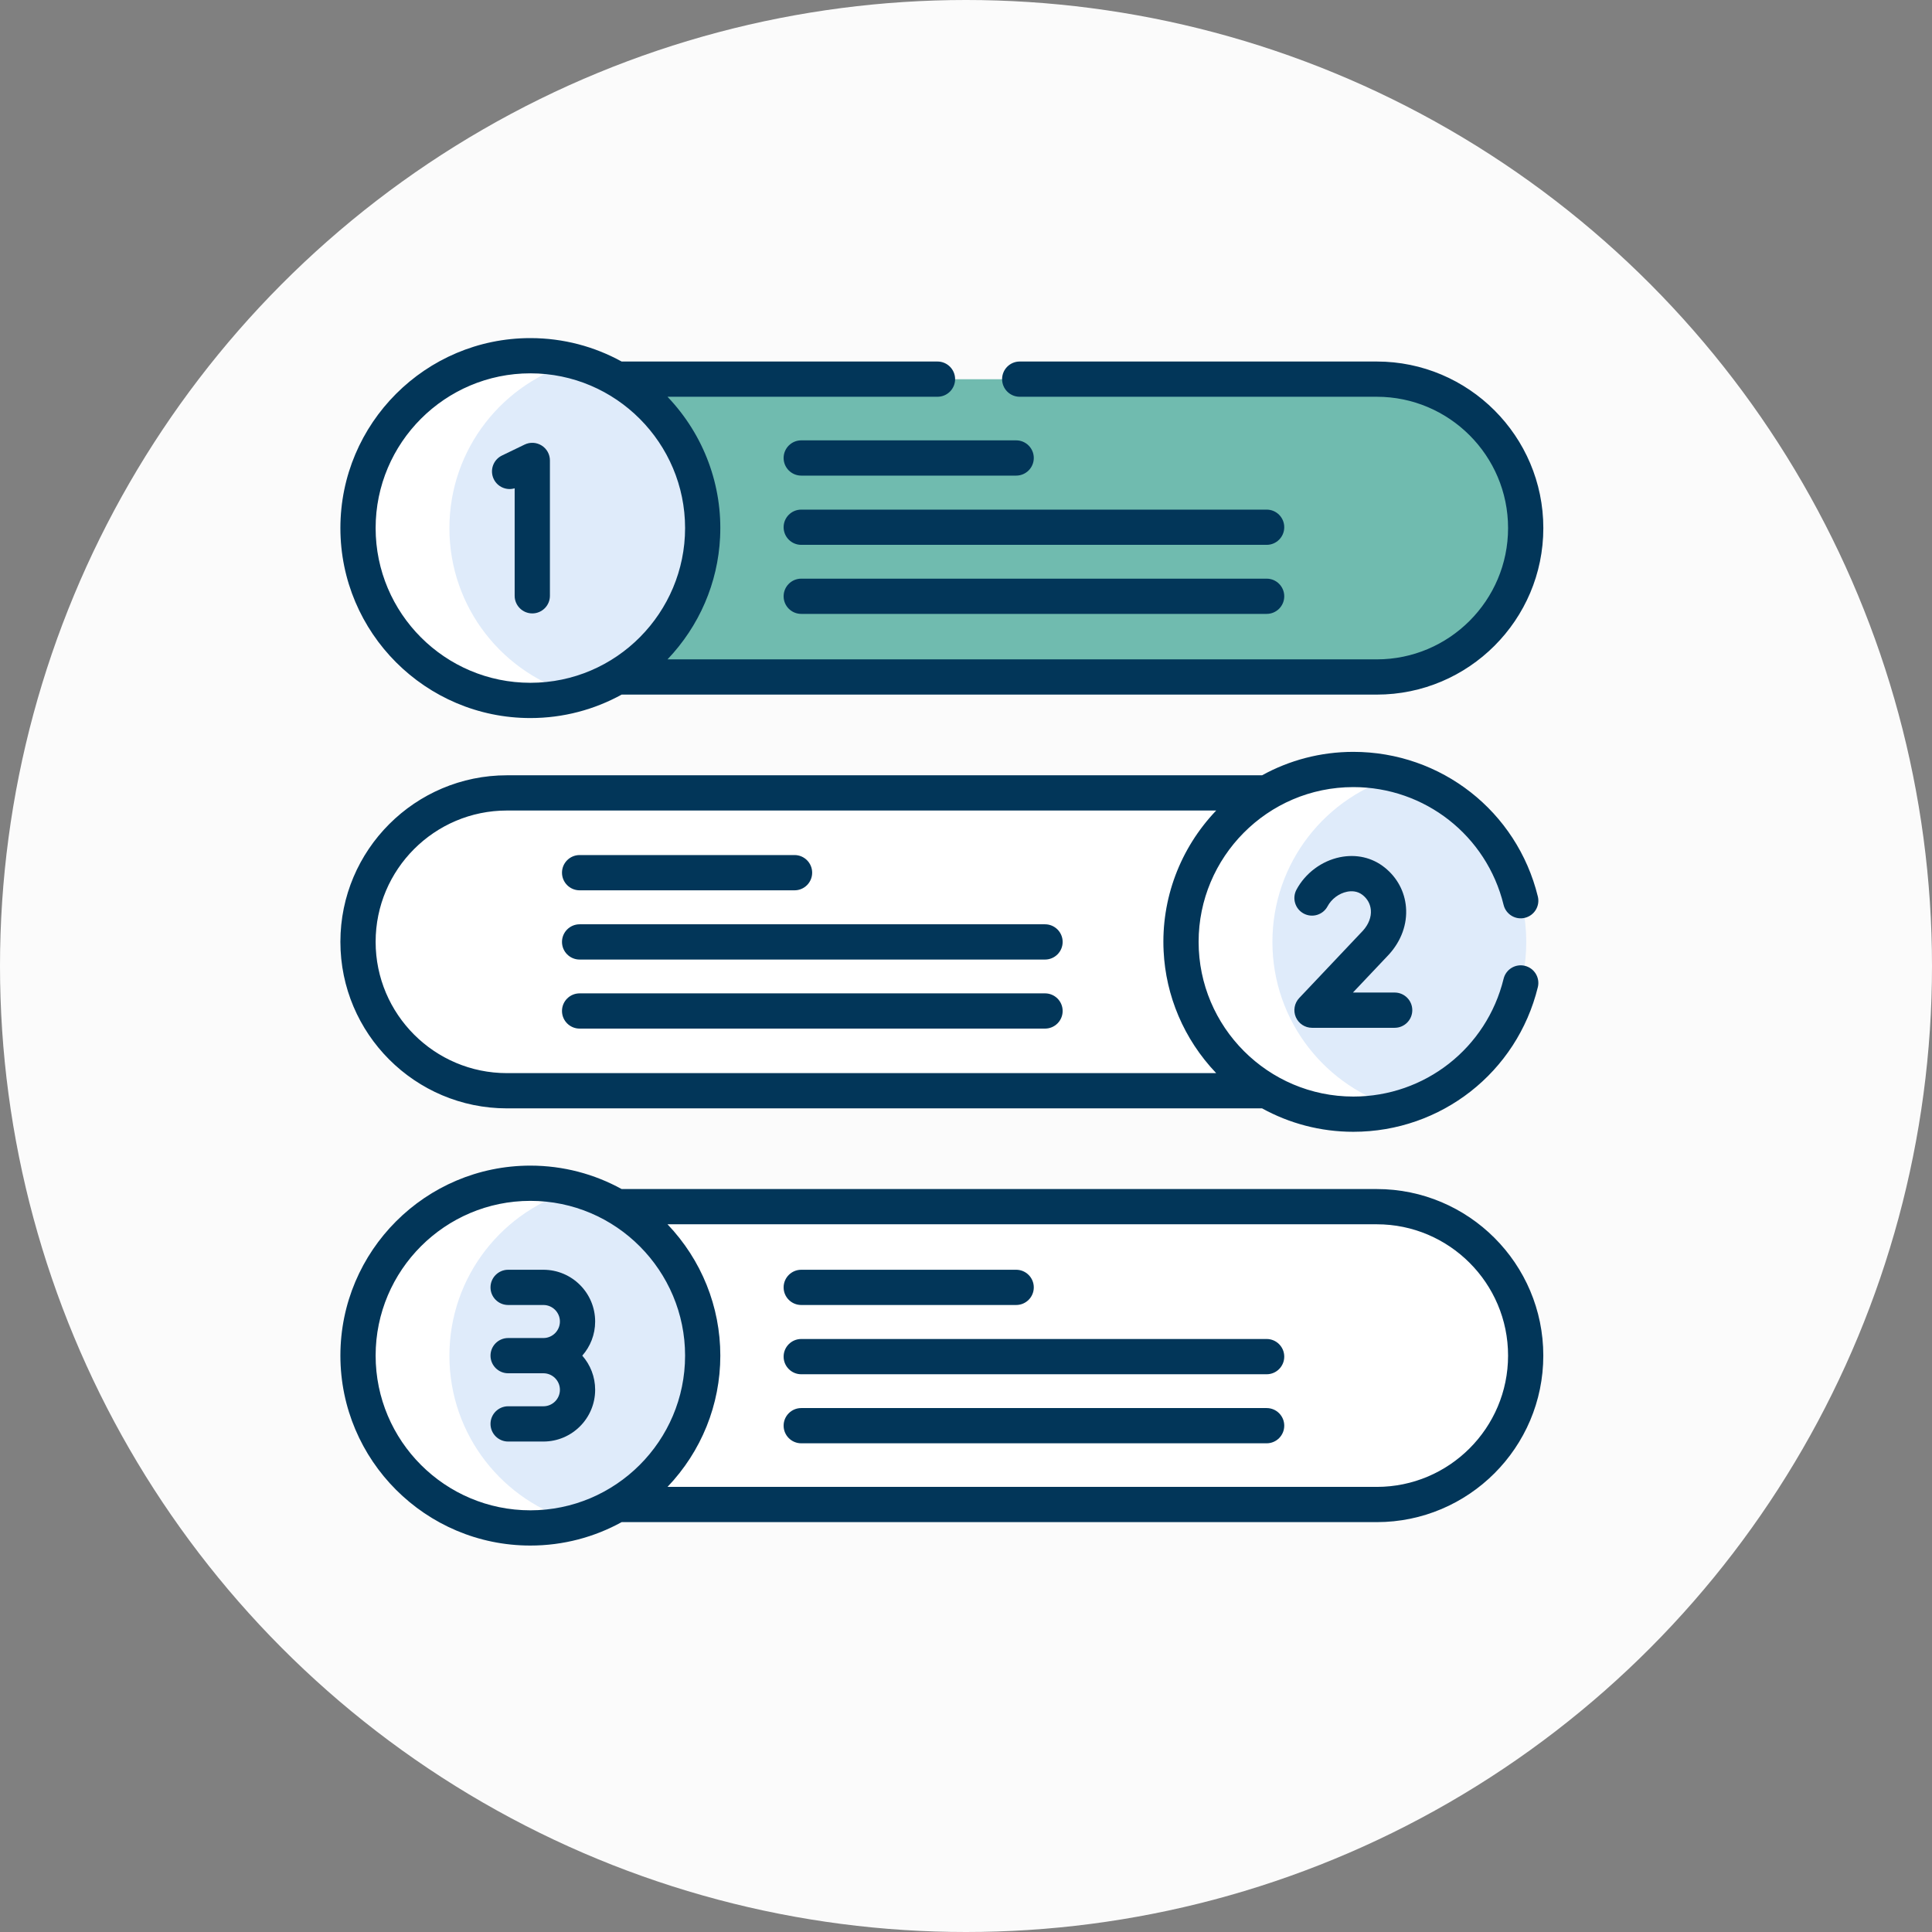 <svg width="80" height="80" viewBox="0 0 80 80" fill="none" xmlns="http://www.w3.org/2000/svg">
<rect x="0" y="0" width="80" height="80" fill="#808080" stroke="none"/>
<circle cx="40" cy="40" r="40" fill="#FBFBFB"/>
<g clip-path="url(#clip0_2242_7062)">
<path d="M57.033 15.703H25.283C27.404 16.94 28.829 19.238 28.829 21.87C28.829 24.502 27.404 26.799 25.283 28.036H57.033C60.439 28.036 63.2 25.276 63.2 21.87C63.2 18.464 60.439 15.703 57.033 15.703Z" fill="#70BBAF"/>
<path d="M34.715 21.87C34.715 19.238 33.289 16.94 31.169 15.703H25.283C27.404 16.94 28.829 19.238 28.829 21.87C28.829 24.502 27.404 26.799 25.283 28.036H31.169C33.289 26.799 34.715 24.502 34.715 21.87Z" fill="#70BBAF"/>
<path d="M21.014 32.836H52.764C50.644 34.073 49.218 36.371 49.218 39.003C49.218 41.635 50.644 43.932 52.764 45.169H21.014C17.609 45.169 14.848 42.408 14.848 39.003C14.848 35.597 17.609 32.836 21.014 32.836Z" fill="white"/>
<path d="M20.733 39.003C20.733 35.597 23.494 32.836 26.9 32.836H21.014C17.609 32.836 14.848 35.597 14.848 39.003C14.848 42.408 17.609 45.169 21.014 45.169H26.9C23.494 45.169 20.733 42.408 20.733 39.003Z" fill="white"/>
<path d="M57.033 49.969H25.283C27.404 51.206 28.829 53.504 28.829 56.135C28.829 58.767 27.404 61.065 25.283 62.302H57.033C60.439 62.302 63.2 59.541 63.2 56.136C63.2 52.73 60.439 49.969 57.033 49.969Z" fill="white"/>
<path d="M34.715 56.135C34.715 53.504 33.289 51.206 31.169 49.969H25.283C27.404 51.206 28.829 53.504 28.829 56.135C28.829 58.767 27.404 61.065 25.283 62.302H31.169C33.289 61.065 34.715 58.767 34.715 56.135Z" fill="white"/>
<path d="M21.984 29.008C25.926 29.008 29.121 25.812 29.121 21.871C29.121 17.93 25.926 14.734 21.984 14.734C18.043 14.734 14.848 17.93 14.848 21.871C14.848 25.812 18.043 29.008 21.984 29.008Z" fill="#DFEBFA"/>
<path d="M56.062 46.14C60.004 46.14 63.199 42.945 63.199 39.004C63.199 35.062 60.004 31.867 56.062 31.867C52.121 31.867 48.926 35.062 48.926 39.004C48.926 42.945 52.121 46.14 56.062 46.14Z" fill="#DFEBFA"/>
<path d="M21.984 63.273C25.926 63.273 29.121 60.078 29.121 56.137C29.121 52.195 25.926 49 21.984 49C18.043 49 14.848 52.195 14.848 56.137C14.848 60.078 18.043 63.273 21.984 63.273Z" fill="#DFEBFA"/>
<path d="M18.609 21.871C18.609 18.581 20.837 15.812 23.865 14.987C23.266 14.823 22.636 14.734 21.984 14.734C18.043 14.734 14.848 17.93 14.848 21.871C14.848 25.812 18.043 29.008 21.984 29.008C22.636 29.008 23.266 28.919 23.865 28.755C20.837 27.93 18.609 25.161 18.609 21.871Z" fill="white"/>
<path d="M52.688 39.004C52.688 35.714 54.915 32.945 57.943 32.12C57.344 31.956 56.714 31.867 56.062 31.867C52.121 31.867 48.926 35.062 48.926 39.004C48.926 42.945 52.121 46.14 56.062 46.14C56.714 46.14 57.344 46.051 57.943 45.888C54.915 45.062 52.688 42.294 52.688 39.004Z" fill="white"/>
<path d="M18.609 56.137C18.609 52.846 20.837 50.078 23.865 49.252C23.266 49.089 22.636 49 21.984 49C18.043 49 14.848 52.195 14.848 56.137C14.848 60.078 18.043 63.273 21.984 63.273C22.636 63.273 23.266 63.184 23.865 63.021C20.837 62.195 18.609 59.427 18.609 56.137Z" fill="white"/>
<path d="M21.961 29.733C23.33 29.733 24.618 29.38 25.741 28.762H57.009C60.812 28.762 63.906 25.669 63.906 21.866C63.906 18.064 60.812 14.97 57.009 14.97H42.224C41.821 14.97 41.495 15.297 41.495 15.7C41.495 16.103 41.821 16.429 42.224 16.429H57.009C60.007 16.429 62.446 18.868 62.446 21.866C62.446 24.864 60.007 27.303 57.009 27.303H27.64C28.96 25.918 29.725 24.134 29.817 22.255C29.924 20.132 29.163 18.025 27.64 16.429H38.819C39.222 16.429 39.549 16.103 39.549 15.7C39.549 15.297 39.222 14.97 38.819 14.97H25.741C24.618 14.352 23.33 14 21.961 14C17.623 14 14.095 17.529 14.095 21.866C14.095 26.204 17.623 29.733 21.961 29.733ZM21.961 15.459C25.506 15.459 28.368 18.352 28.368 21.866C28.368 25.352 25.536 28.273 21.961 28.273C18.428 28.273 15.554 25.399 15.554 21.866C15.554 18.334 18.428 15.459 21.961 15.459Z" fill="#023659"/>
<path d="M21.961 63.998C23.33 63.998 24.618 63.646 25.741 63.028H57.009C60.812 63.028 63.905 59.935 63.905 56.132C63.905 52.329 60.812 49.236 57.009 49.236H25.741C24.618 48.618 23.33 48.266 21.961 48.266C17.623 48.266 14.095 51.794 14.095 56.132C14.095 60.469 17.623 63.998 21.961 63.998ZM57.009 50.695C60.007 50.695 62.446 53.134 62.446 56.132C62.446 59.13 60.007 61.569 57.009 61.569H27.64C29.043 60.1 29.827 58.164 29.827 56.132C29.827 54.11 29.05 52.173 27.64 50.695H57.009ZM21.961 49.725C25.523 49.725 28.368 52.633 28.368 56.132C28.368 59.663 25.493 62.539 21.961 62.539C18.428 62.539 15.554 59.665 15.554 56.132C15.554 52.599 18.428 49.725 21.961 49.725Z" fill="#023659"/>
<path d="M21.311 20.219V24.671C21.311 25.073 21.638 25.4 22.041 25.4C22.444 25.4 22.771 25.073 22.771 24.671V19.066C22.771 18.814 22.642 18.581 22.429 18.448C22.216 18.314 21.949 18.299 21.723 18.409L20.784 18.863C20.421 19.039 20.27 19.475 20.445 19.838C20.603 20.165 20.974 20.321 21.311 20.219Z" fill="#023659"/>
<path d="M53.797 41.327C53.597 41.539 53.542 41.85 53.657 42.117C53.773 42.385 54.036 42.559 54.328 42.559H57.75C58.153 42.559 58.48 42.232 58.48 41.829C58.48 41.426 58.153 41.099 57.75 41.099H56.022L57.508 39.528C57.513 39.523 57.517 39.519 57.521 39.514C58.028 38.951 58.276 38.259 58.219 37.566C58.166 36.919 57.854 36.336 57.338 35.923C56.821 35.508 56.162 35.357 55.484 35.495C54.725 35.651 54.052 36.154 53.684 36.84C53.494 37.196 53.628 37.638 53.983 37.828C54.339 38.018 54.781 37.884 54.971 37.529C55.133 37.225 55.442 36.993 55.777 36.925C55.95 36.889 56.204 36.885 56.426 37.062C56.627 37.223 56.744 37.438 56.764 37.684C56.788 37.971 56.673 38.272 56.441 38.532L53.797 41.327Z" fill="#023659"/>
<path d="M22.501 58.231H21.041C20.638 58.231 20.311 58.558 20.311 58.961C20.311 59.364 20.638 59.691 21.041 59.691H22.501C23.683 59.691 24.644 58.729 24.644 57.548C24.644 57.007 24.443 56.512 24.111 56.134C24.443 55.757 24.644 55.262 24.644 54.721C24.644 53.539 23.683 52.578 22.501 52.578H21.041C20.638 52.578 20.311 52.905 20.311 53.308C20.311 53.711 20.638 54.037 21.041 54.037H22.501C22.878 54.037 23.185 54.344 23.185 54.721C23.185 55.098 22.878 55.405 22.501 55.405H21.041C20.638 55.405 20.311 55.731 20.311 56.134C20.311 56.537 20.638 56.864 21.041 56.864H22.501C22.878 56.864 23.185 57.171 23.185 57.548C23.185 57.925 22.878 58.231 22.501 58.231Z" fill="#023659"/>
<path d="M20.991 45.895H52.26C53.382 46.513 54.67 46.865 56.039 46.865C59.674 46.865 62.815 44.402 63.679 40.875C63.774 40.484 63.535 40.089 63.143 39.993C62.752 39.897 62.357 40.136 62.261 40.528C61.558 43.4 58.999 45.406 56.039 45.406C52.5 45.406 49.632 42.521 49.632 38.999C49.632 35.504 52.474 32.592 56.039 32.592C58.999 32.592 61.558 34.598 62.261 37.47C62.357 37.861 62.752 38.102 63.143 38.005C63.535 37.909 63.774 37.514 63.679 37.123C62.815 33.596 59.674 31.133 56.039 31.133C54.67 31.133 53.382 31.485 52.26 32.103H20.991C17.188 32.103 14.095 35.196 14.095 38.999C14.095 42.802 17.188 45.895 20.991 45.895ZM20.991 33.562H50.36C48.86 35.134 48.075 37.231 48.183 39.387C48.272 41.22 49.01 43.021 50.36 44.436H20.991C17.993 44.436 15.554 41.997 15.554 38.999C15.554 36.001 17.993 33.562 20.991 33.562Z" fill="#023659"/>
<path d="M33.178 54.037H42.077C42.48 54.037 42.807 53.711 42.807 53.308C42.807 52.905 42.48 52.578 42.077 52.578H33.178C32.775 52.578 32.448 52.905 32.448 53.308C32.448 53.711 32.775 54.037 33.178 54.037Z" fill="#023659"/>
<path d="M33.178 56.905H52.449C52.852 56.905 53.178 56.578 53.178 56.175C53.178 55.772 52.852 55.445 52.449 55.445H33.178C32.775 55.445 32.448 55.772 32.448 56.175C32.448 56.578 32.775 56.905 33.178 56.905Z" fill="#023659"/>
<path d="M33.178 59.764H52.449C52.852 59.764 53.178 59.437 53.178 59.034C53.178 58.631 52.852 58.305 52.449 58.305H33.178C32.775 58.305 32.448 58.631 32.448 59.034C32.448 59.437 32.775 59.764 33.178 59.764Z" fill="#023659"/>
<path d="M42.077 18.234H33.178C32.775 18.234 32.448 18.561 32.448 18.964C32.448 19.367 32.775 19.694 33.178 19.694H42.077C42.48 19.694 42.807 19.367 42.807 18.964C42.807 18.561 42.48 18.234 42.077 18.234Z" fill="#023659"/>
<path d="M52.449 21.102H33.178C32.775 21.102 32.448 21.428 32.448 21.831C32.448 22.234 32.775 22.561 33.178 22.561H52.449C52.852 22.561 53.178 22.234 53.178 21.831C53.178 21.428 52.852 21.102 52.449 21.102Z" fill="#023659"/>
<path d="M52.449 23.961H33.178C32.775 23.961 32.448 24.288 32.448 24.691C32.448 25.094 32.775 25.42 33.178 25.42H52.449C52.852 25.42 53.178 25.094 53.178 24.691C53.178 24.288 52.852 23.961 52.449 23.961Z" fill="#023659"/>
<path d="M24.001 36.866H32.901C33.303 36.866 33.63 36.539 33.63 36.136C33.63 35.733 33.303 35.406 32.901 35.406H24.001C23.598 35.406 23.271 35.733 23.271 36.136C23.271 36.539 23.598 36.866 24.001 36.866Z" fill="#023659"/>
<path d="M24.001 39.733H43.272C43.675 39.733 44.002 39.406 44.002 39.003C44.002 38.6 43.675 38.273 43.272 38.273H24.001C23.598 38.273 23.271 38.6 23.271 39.003C23.271 39.406 23.598 39.733 24.001 39.733Z" fill="#023659"/>
<path d="M24.001 42.592H43.272C43.675 42.592 44.002 42.265 44.002 41.862C44.002 41.459 43.675 41.133 43.272 41.133H24.001C23.598 41.133 23.271 41.459 23.271 41.862C23.271 42.265 23.598 42.592 24.001 42.592Z" fill="#023659"/>
</g>
<defs>
<clipPath id="clip0_2242_7062">
<rect width="50" height="50" fill="white" transform="translate(14 14)"/>
</clipPath>
</defs>
</svg>
